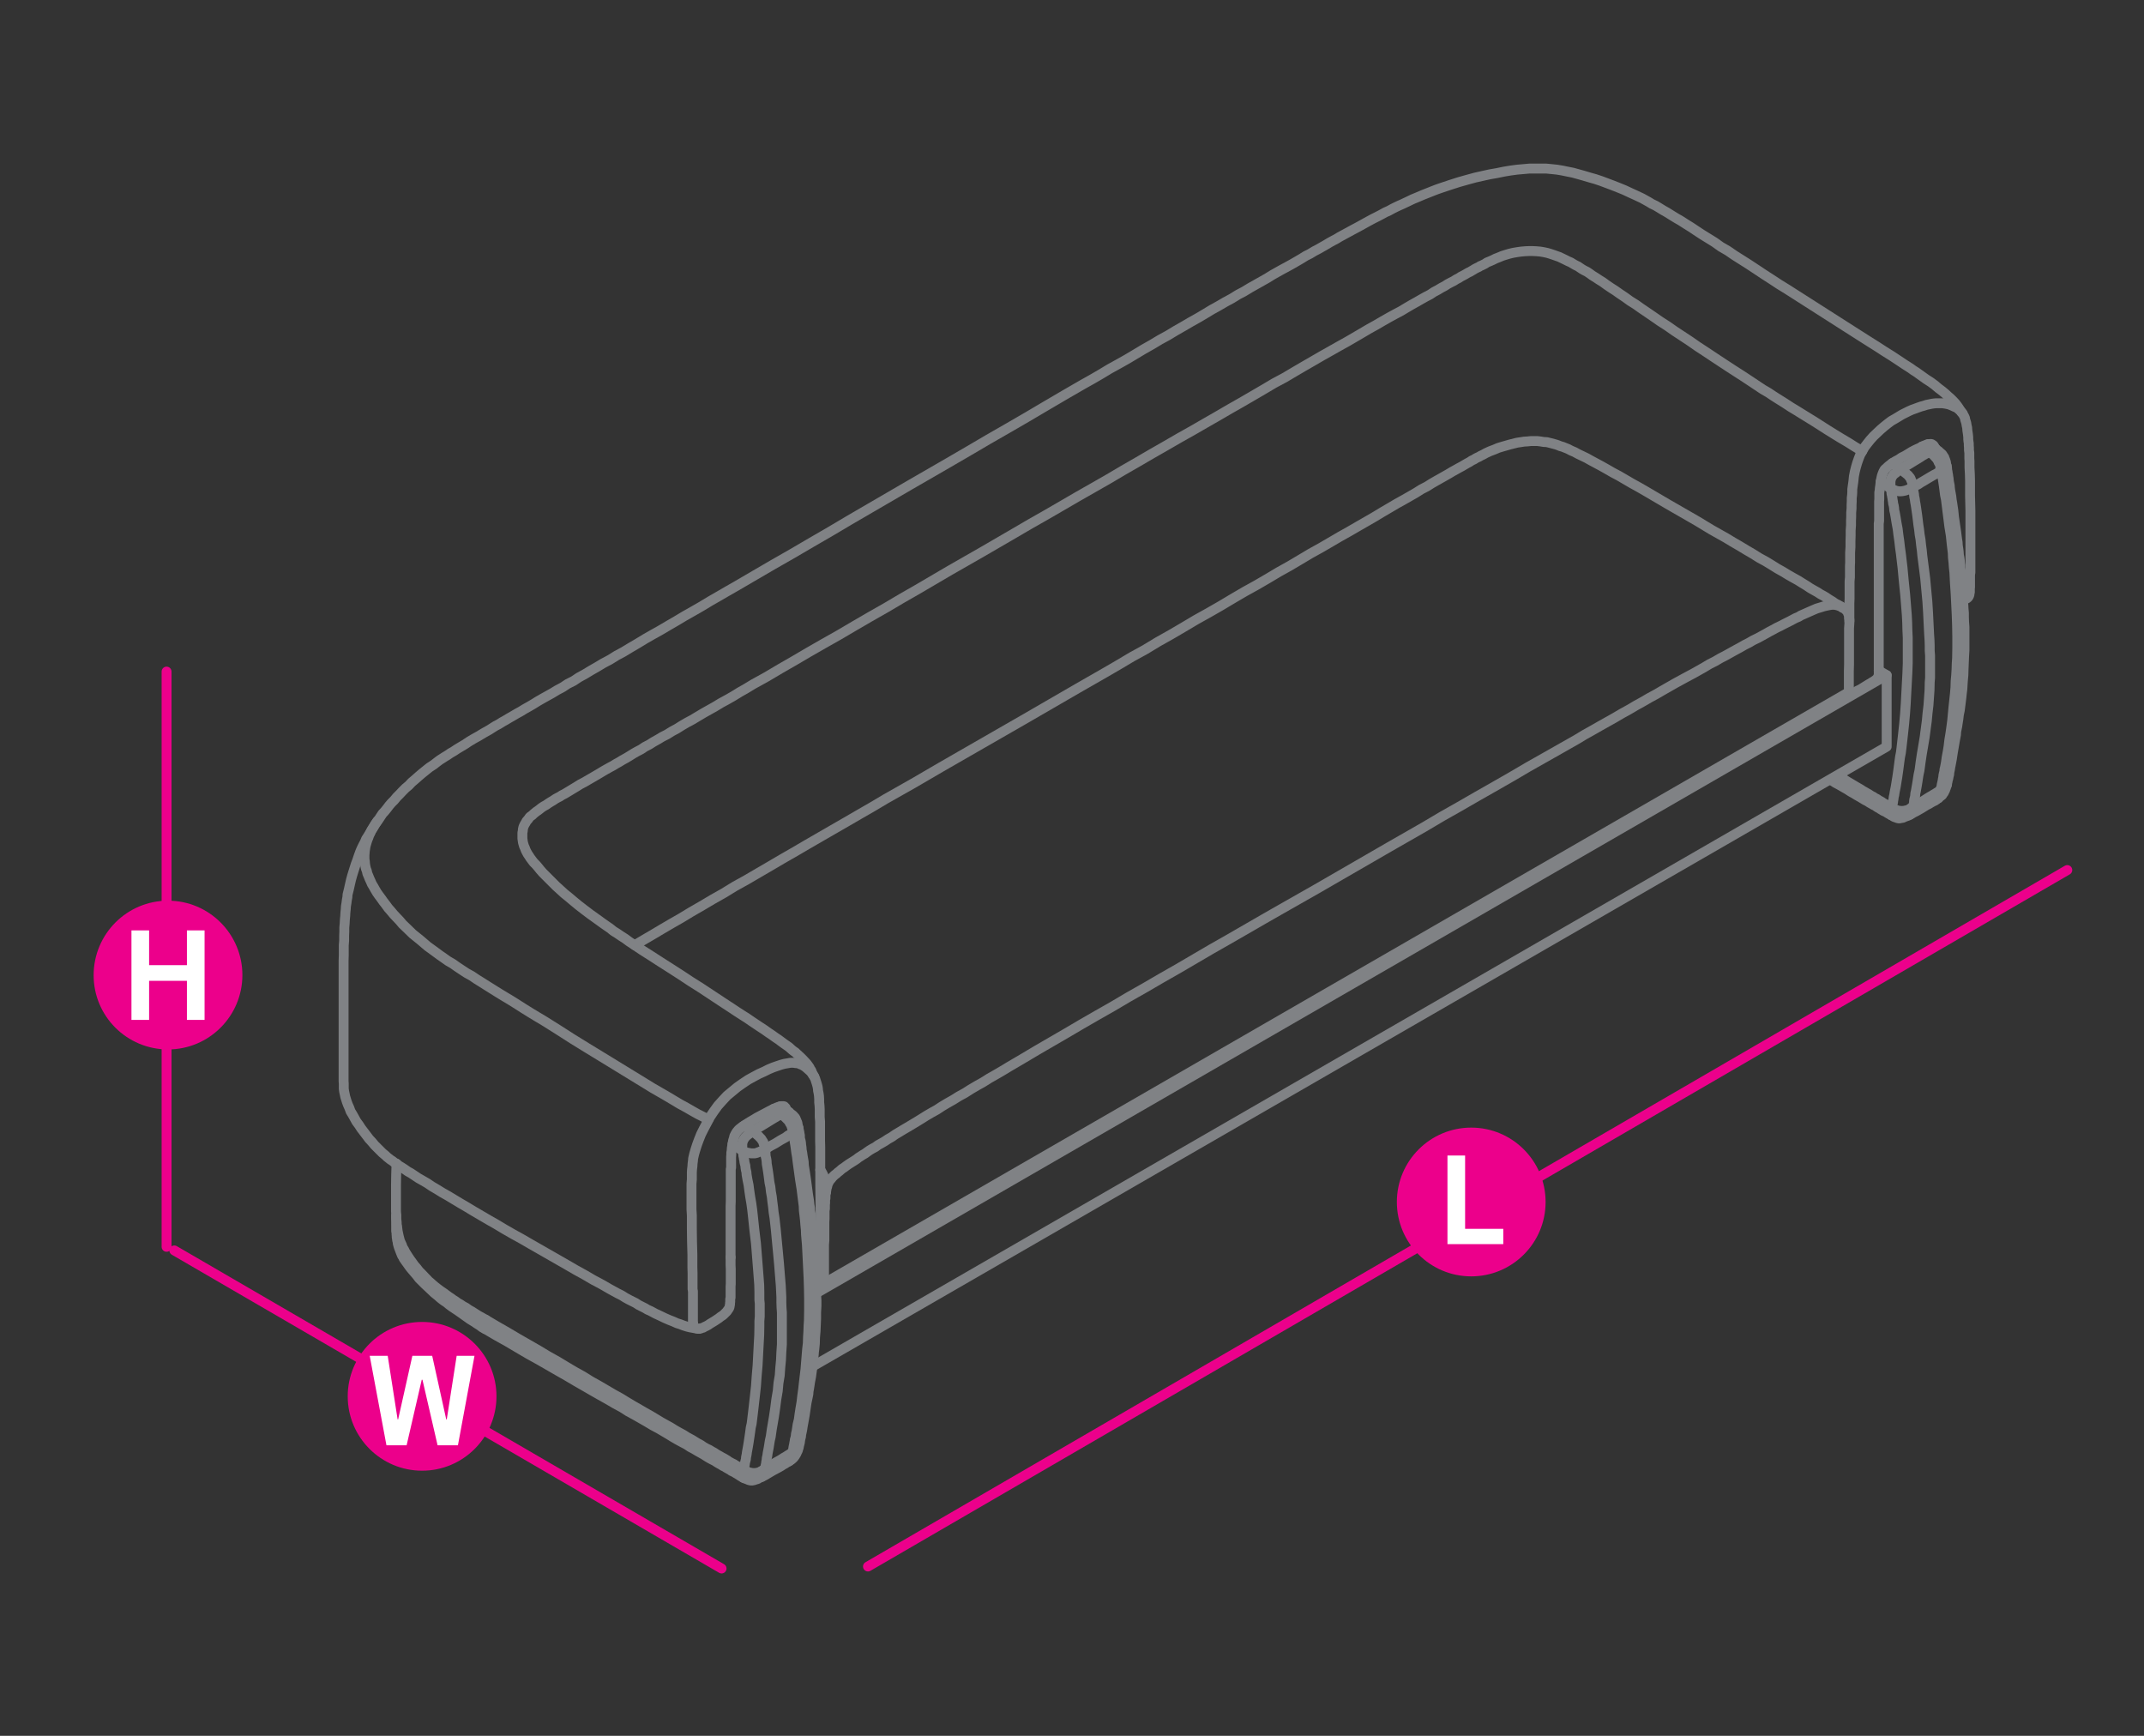 <?xml version="1.0" encoding="utf-8"?>
<!-- Generator: Adobe Illustrator 23.0.0, SVG Export Plug-In . SVG Version: 6.00 Build 0)  -->
<svg version="1.1" id="Layer_1" xmlns="http://www.w3.org/2000/svg" xmlns:xlink="http://www.w3.org/1999/xlink" x="0px" y="0px"
	 viewBox="0 14.2 1190.6 963.8" style="enable-background:new 0 14.2 1190.6 963.8;" xml:space="preserve">
<rect x="0" y="14.2" width="1190.6" height="963.8" fill="#333333" stroke="none"/>
<style type="text/css">
	.st0{fill:none;stroke:#EC008B;stroke-width:5.5;stroke-linecap:round;stroke-linejoin:round;stroke-miterlimit:10;}
	.st1{fill:#EC008B;}
	.st2{fill:#FFFFFF;}
	.st3{fill:none;stroke:#808285;stroke-width:5.5;stroke-linecap:round;stroke-linejoin:round;stroke-miterlimit:10;}
</style>
<line class="st0" x1="1148" y1="497.3" x2="482" y2="884"/>
<line class="st0" x1="96.8" y1="708.5" x2="400.7" y2="885.1"/>
<line class="st0" x1="92.5" y1="387.1" x2="92.5" y2="706.5"/>
<g>
	<g>
		<path class="st1" d="M858.3,681.6c0,22.8-18.5,41.3-41.3,41.3c-22.8,0-41.3-18.5-41.3-41.3c0-22.8,18.5-41.3,41.3-41.3
			C839.8,640.3,858.3,658.8,858.3,681.6z"/>
	</g>
	<g>
		<path class="st2" d="M803.8,705v-49.2h9.8v40.7h21.2v8.5H803.8z"/>
	</g>
</g>
<g>
	<g>
		<path class="st1" d="M93.3,514.3c22.8,0,41.3,18.5,41.3,41.3c0,22.8-18.5,41.3-41.3,41.3S52,578.5,52,555.7
			C52,532.8,70.5,514.3,93.3,514.3z"/>
	</g>
	<g>
		<path class="st2" d="M73,580.5v-49.7h9.8v19.3h21v-19.3h9.8v49.7h-9.8v-21.7h-21v21.7H73z"/>
	</g>
</g>
<g>
	<g>
		<path class="st1" d="M234.4,748.2c22.8,0,41.3,18.5,41.3,41.3c0,22.8-18.5,41.3-41.3,41.3c-22.8,0-41.3-18.5-41.3-41.3
			C193.1,766.7,211.6,748.2,234.4,748.2z"/>
	</g>
	<g>
		<path class="st2" d="M254.3,816.7H243l-8.4-36.4h-0.4l-8.4,36.4h-11.2l-9.3-49.7h10l5.5,35.3h0.3l7.9-35.3H240l7.8,35.3h0.3
			l5.5-35.3h9.9L254.3,816.7z"/>
	</g>
</g>
<g>
	<polyline class="st3" points="209.6,470.1 208,472.4 206.7,474.5 205.5,476.6 204.4,478.4 203.3,480.1 202.6,481.8 201.8,483.3 
		201.1,484.7 200.5,486 200,487.2 199.1,489.7 198.4,491.8 197.6,493.9 196.2,498.3 195.5,500.6 194.9,502.8 194.3,505.4 
		193.7,508.1 193,510.9 192.9,512.4 192.6,514 192.4,515.6 192.1,517.4 192,519 191.8,521 191.7,522.8 191.5,524.9 191.4,526.9 
		191.2,529.2 191.2,531.5 191.1,533.9 191.1,536.5 190.9,539 190.9,544.6 190.8,547.7 190.8,614.6 190.9,615.8 190.9,618.7 
		191.1,620.2 191.4,621.6 191.7,623.1 192.1,624.4 192.6,626 193.2,627.6 194,629.4 194.7,631.3 195.8,633.1 196.8,634.9 
		197.9,636.9 199.3,638.8 200.6,640.8 203.5,644.6 205,646.6 206.5,648.2 208,650 209.6,651.6 211.1,653.1 212.4,654.4 214.1,655.8 
		214.9,656.6 215.8,657.3 216.8,658.1 217.9,658.8 218.9,659.6 220.3,660.5 221.5,661.4 223,662.3 224.7,663.4 226.4,664.6 
		228.2,665.6 230.3,667 232.4,668.4 234.7,669.7 237.3,671.2 239.8,672.9 242.7,674.6 245.6,676.4 248.8,678.2 252.1,680.2 
		255.6,682.3 259.2,684.4 263,686.7 267.1,689.1 271.2,691.5 275.6,694 280.1,696.7 284.8,699.4 289.7,702.1 294.7,705 314.8,716.5 
		319.8,719.4 324.7,722.1 329.5,724.9 334.2,727.4 338.7,730 343.1,732.4 345.3,733.5 347.2,734.7 349.2,735.8 351.2,736.8 
		353,737.7 354.7,738.8 356.5,739.7 358.1,740.5 359.6,741.4 361.2,742.1 364,743.6 366.8,744.9 369.3,746.1 371.6,747.1 373.9,748 
		375.9,748.9 377.8,749.5 379.6,750.2 381.5,750.8 383.1,751.2 384.8,751.5 386.5,751.8 388.1,752 	"/>
	<polyline class="st3" points="458.7,676.2 458.7,675 458.5,673.8 458.5,672.6 458.4,671.7 458.2,670.6 458.1,669.7 457.9,669 
		457.6,668.1 457.5,667.5 457.2,666.7 456.6,665.5 456.1,664.6 455.5,663.8 	"/>
	<polyline class="st3" points="457.6,726.8 457.6,705.3 457.8,702.9 457.8,692.6 457.9,690.9 457.9,686.5 458.1,685.3 458.1,683.1 
		458.2,682.2 458.2,680.3 458.4,679.6 458.4,678.1 458.5,676.9 458.7,675.9 458.9,674.9 459,674.1 459.3,673.2 459.6,671.9 
		460.2,670.6 460.8,669.6 461.6,668.7 462.3,667.8 463.4,666.7 464.6,665.8 465.2,665.2 466,664.6 466.7,664 467.6,663.2 
		468.7,662.5 469.9,661.6 471.3,660.6 472.9,659.6 474.8,658.4 475.7,657.8 476.7,657 477.8,656.3 479,655.5 480.4,654.7 
		481.6,653.8 482.9,652.9 484.4,652 486.1,651.1 487.6,650 489.4,649 491.3,647.9 493.1,646.7 495.2,645.5 497.2,644.1 499.4,642.8 
		501.7,641.4 504.1,640 506.6,638.5 509.1,637 511.7,635.4 514.4,633.7 517.3,632 520.2,630.4 523.1,628.5 526.1,626.7 529.3,624.9 
		532.5,622.9 535.8,621.1 539.1,619 542.5,617 545.9,615.1 549.4,612.9 553.1,610.8 556.7,608.7 560.5,606.4 568,602 575.9,597.3 
		584,592.6 592.1,587.9 600.6,582.9 609.1,578 617.9,573 626.7,567.8 635.7,562.7 644.8,557.4 654.1,552.1 663.5,546.6 672.9,541.1 
		682.4,535.7 692.1,530.1 701.8,524.5 711.6,518.9 731.3,507.7 751.2,496.2 771.1,484.7 791,473.3 800.8,467.5 810.7,461.9 
		820.4,456.3 829.9,450.9 839.5,445.4 848.7,440 857.9,434.8 866.9,429.7 875.7,424.7 880,422.1 884.3,419.7 888.5,417.3 892.6,415 
		896.7,412.7 900.6,410.4 904.6,408.2 908.5,405.9 912.3,403.8 915.9,401.7 919.6,399.7 923.2,397.6 926.7,395.6 930.2,393.6 
		933.5,391.8 936.8,390 940.2,388.2 943.4,386.4 946.4,384.7 949.4,382.9 952.4,381.4 955.3,379.7 958.2,378.2 960.9,376.7 
		963.6,375.2 966.2,373.8 968.8,372.3 971.2,371.1 973.6,369.7 976.1,368.5 978.3,367.3 980.5,366.1 982.6,364.9 984.7,363.8 
		986.7,362.7 988.6,361.8 990.5,360.8 992.3,359.9 993.9,359.1 995.6,358.2 997.1,357.4 998.8,356.7 1000.1,355.9 1001.5,355.3 
		1004.2,354.1 1006.7,353 1008.8,352.1 1010.8,351.5 1012.7,350.9 1014.4,350.5 1015.9,350.2 1017.3,350 1018.6,350 1019.8,350.2 
		1020.9,350.5 1022,350.9 1023,351.5 	"/>
	<polyline class="st3" points="1027,359.1 1027,358.2 1026.8,357.4 1026.8,356.7 1026.7,355.9 1026.7,355.3 1026.3,354.9 1026,354 
		1025.3,353.2 1024.5,352.4 1023.5,351.8 1022.9,351.4 1022.3,350.9 1021.5,350.5 1020.7,350 1019.8,349.6 1018.8,349 1017.7,348.2 
		1016.7,347.6 1015.4,346.8 1014.1,345.9 1012.6,345 1010.9,344.1 1009.2,343 1007.4,342 1005.3,340.8 1003.2,339.4 1000.9,338 
		998.5,336.5 995.8,335 993,333.4 990.2,331.7 987,329.9 983.8,327.9 980.5,325.9 977,324 973.5,321.8 969.9,319.7 966.1,317.4 
		962.3,315.2 958.5,312.9 950.5,308.4 942.4,303.5 925.9,294 917.9,289.3 914,287 910,284.7 906.2,282.6 902.6,280.5 899,278.4 
		895.6,276.6 892.3,274.7 889.1,272.9 886.3,271.4 883.5,269.9 881,268.5 878.5,267.3 876.4,266.3 874.4,265.2 872.5,264.4 
		870.8,263.5 869.3,262.9 867.8,262.3 866.4,261.9 865.2,261.4 864,261 862.9,260.7 861,260.2 859,259.7 857.2,259.6 855.4,259.3 
		853.7,259.1 850.1,259.1 848.2,259.3 846.4,259.4 844.5,259.7 842.5,260 840.5,260.5 838.5,261 836.4,261.6 834.3,262.2 832,262.9 
		829.9,263.8 827.5,264.7 826.4,265.2 825.1,265.8 823.7,266.6 822.2,267.3 821.4,267.8 820.5,268.2 819.5,268.7 818.6,269.3 
		817.3,269.9 816.1,270.7 814.8,271.4 813.4,272.2 811.9,273.1 810.2,274 808.6,274.9 806.6,276 804.6,277.2 802.5,278.4 
		800.2,279.7 797.7,281.1 795.1,282.6 792.4,284.3 789.3,285.9 786.3,287.8 783,289.7 779.5,291.7 775.7,293.8 771.8,296.1 
		767.7,298.5 763.4,301.1 758.9,303.7 754.2,306.4 749.2,309.3 744.2,312.1 738.9,315.2 733.4,318.4 727.8,321.5 722.1,324.9 
		716.2,328.4 710.1,331.8 703.9,335.5 697.7,339.1 691.2,342.7 684.7,346.5 678,350.5 671.2,354.4 664.2,358.3 657.3,362.4 
		650.3,366.5 643,370.6 635.9,374.9 628.6,378.9 621.2,383.3 613.8,387.6 598.8,396.2 583.6,405 568.4,413.8 537.6,431.5 
		522.3,440.3 507.2,449.1 492,457.7 484.6,462.1 477.3,466.3 469.9,470.6 462.6,474.8 455.5,478.9 448.4,483 441.4,487.1 434.6,491 
		427.8,495 421.1,498.9 414.6,502.7 408.1,506.3 401.9,510.1 395.7,513.6 389.8,517.1 383.9,520.5 378.3,523.9 372.7,527.1 
		367.4,530.2 362.2,533.3 357.4,536.1 352.5,539 	"/>
	<polyline class="st3" points="269.4,752.1 267.7,751.2 266.4,750.2 264.8,749.2 263.5,748.3 260.9,746.7 258.5,745 256.4,743.5 
		254.4,742.1 252.6,740.9 250.8,739.7 249.2,738.5 247.9,737.4 246.5,736.5 245.3,735.6 244.2,734.7 243.2,733.8 241.1,732.1 
		239.2,730.3 237.4,728.6 235.8,727.1 234.2,725.5 232.7,724 231.5,722.4 230.2,720.9 229.1,719.6 228,718.3 227.1,717.1 
		226.4,716.1 225.6,715 224.9,714 224.2,713 223.8,712.1 223.3,711.4 222.6,709.7 222,708.1 221.4,706.5 220.9,704.7 220.8,703.7 
		220.5,702.6 220.5,702 220.3,701.2 220.3,700.5 220.2,699.6 220.2,698.7 220,697.8 220,689.1 	"/>
	<polyline class="st3" points="269.8,747 275.9,750.6 282,754.1 287.9,757.6 293.5,760.8 298.9,763.9 304.2,767.1 309.4,770 
		314.2,772.9 319.1,775.8 323.6,778.3 328.1,781.1 332.4,783.5 336.5,785.9 340.4,788.2 344.4,790.4 348,792.6 351.5,794.7 
		355,796.7 358.1,798.5 361.3,800.3 364.3,802.1 367.1,803.8 369.8,805.3 372.5,806.8 374.9,808.3 377.4,809.7 379.6,810.9 
		381.8,812.3 383.7,813.3 385.7,814.5 387.5,815.6 389.2,816.5 390.8,817.6 392.4,818.5 393.9,819.2 395.2,820 396.5,820.7 
		397.7,821.5 398.7,822.1 399.8,822.7 400.8,823.3 401.8,823.8 402.5,824.2 403.3,824.7 404,825.1 404.6,825.6 405.7,826.2 
		406.8,826.8 407.5,827.1 408.1,827.5 408.6,827.9 409,828 409.3,828.2 409.8,828.5 410.7,829.1 411.4,829.5 412.2,829.8 
		412.8,830.3 414.2,830.9 415.1,831.3 416,831.8 416.9,831.9 417.7,832.1 419.8,832.1 420.5,831.9 421.1,831.8 421.9,831.5 
		422.7,831 423.1,830.9 423.7,830.4 424.5,830 425.4,829.5 426.4,828.9 427.7,828.2 430.1,826.6 432.8,825.1 434,824.4 435.2,823.6 
		436.3,823 437.2,822.4 438,821.9 438.7,821.5 439.3,821 439.9,820.7 440.8,820 441.6,819.5 442.3,818.9 442.9,818.3 443.6,817.6 	
		"/>
	<polyline class="st3" points="269.4,752.1 275.7,755.8 281.8,759.2 287.7,762.7 293.5,766.1 299.1,769.2 304.5,772.3 309.7,775.3 
		314.8,778.2 319.7,781.1 324.4,783.8 328.9,786.4 333.1,788.8 337.4,791.2 341.5,793.6 345.4,795.7 349,798 352.7,800 356.2,802 
		359.5,803.9 362.5,805.7 365.7,807.4 368.6,809.1 371.3,810.7 373.9,812.3 376.5,813.8 378.9,815.1 381.2,816.3 383.3,817.7 
		385.4,818.8 387.4,820 389.2,821 390.8,821.9 392.5,823 394,823.9 395.5,824.7 396.9,825.4 398.1,826.2 399.3,826.9 400.4,827.5 
		401.5,828.2 402.4,828.6 403.3,829.2 404.2,829.7 404.9,830.1 405.5,830.4 406.1,830.9 407.4,831.5 408.1,831.9 408.9,832.4 
		409.5,832.7 409.9,833 410.2,833.2 410.5,833.3 410.8,833.6 412.2,834.4 413.3,835 414.3,835.4 415.1,835.7 415.8,836 416.6,836.2 
		417.4,836.3 418.1,836.2 419,836 419.6,835.7 420.2,835.6 421,835.3 421.7,834.8 422.7,834.4 423.9,833.8 425.1,833.2 426.4,832.4 
		429.3,830.7 432.3,829.1 433.7,828.3 434.9,827.5 436,826.9 436.9,826.3 437.6,825.9 438.4,825.4 438.9,825 439.5,824.7 
		440.2,824.1 440.8,823.5 441.4,822.7 441.9,821.9 442.3,821.2 442.5,820.6 442.8,820.1 443.1,819.4 443.3,818.5 443.4,817.9 
		443.6,817.2 443.7,816.6 444,815.9 444.2,815 444.3,814.1 444.5,813 444.8,811.9 444.9,810.7 445.2,809.4 445.5,807.9 445.7,806.5 
		446.3,803.2 446.9,799.8 447.9,793 448.6,789.7 448.9,788.2 449,786.7 449.3,785.1 449.5,783.8 449.9,781.2 450.4,778.6 
		450.7,776.4 451.4,771.5 451.6,768.9 451.9,766.2 452,764.8 452.2,763.3 452.5,760.2 452.6,756.8 452.9,753.3 453.2,746.4 
		453.2,742.9 453.4,739.4 453.4,736.2 453.2,733 453.2,730.2 453.1,727.3 453.1,724.7 452.9,722.1 452.8,720 452.6,717.9 
		452.6,716.1 452.5,714.4 452.3,712.9 452.3,711.4 452,708.5 452,707 451.9,705.3 451.7,703.5 451.6,701.5 451.3,699.4 451.1,697 
		451,695.6 450.8,694.3 450.7,692.9 450.5,691.4 450.4,689.9 450.2,688.4 449.9,686.7 449.8,684.9 449.5,683.1 449.3,681.1 
		448.7,677.3 447.6,669.1 447,665 446.4,661.3 446.3,659.3 446,657.6 445.7,655.8 445.5,654.3 445.2,652.8 445.1,651.3 444.9,650 
		444.8,648.7 444.6,647.6 444.3,646.6 444.2,645.5 444.2,644.6 444,643.8 443.9,642.9 443.6,641.6 443.4,640.4 443.1,639.3 
		442.9,638.4 442.8,637.6 442.5,637 442.3,636.4 442,635.8 441.9,635.4 441.4,634.6 440.8,634 440.4,633.5 439.6,632.9 439,632.5 
		438.3,631.7 437.6,631.4 437,631 436.4,630.5 435.5,629.9 434.5,629.3 433.3,628.5 	"/>
	<polyline class="st3" points="452.2,612 451.6,611 451.1,610.1 450.8,609.3 450.4,608.4 449.9,607.8 449.6,607 448.9,606 
		448.1,604.9 447.3,604 445.7,602.3 444.8,601.4 443.7,600.4 443.1,599.8 442.5,599.3 441.7,598.5 440.8,597.9 439.9,597.2 
		439,596.4 438,595.5 436.7,594.6 435.4,593.7 433.9,592.6 432.3,591.4 430.5,590.2 428.7,588.9 426.6,587.5 424.5,586 422.2,584.5 
		419.8,582.9 417.4,581.3 414.8,579.5 412.1,577.8 409.3,576 406.6,574.2 400.8,570.4 389.3,562.8 383.6,559.2 378,555.5 
		372.4,551.9 366.9,548.4 361.8,545.1 356.6,541.8 351.8,538.6 349.5,537.1 347.2,535.4 345,534 342.8,532.5 340.7,531.2 
		338.7,529.6 336.8,528.3 334.8,526.9 331.2,524.3 327.7,521.8 324.4,519.3 321.3,516.9 318.5,514.6 315.9,512.4 313.3,510.3 
		310.9,508.1 308.8,506.2 306.8,504.2 304.8,502.2 303.2,500.6 301.5,498.9 300,497.2 298.8,495.7 297.6,494.3 296.3,493 
		295.4,491.8 294.5,490.6 293.8,489.5 293,488.3 292.4,487.2 291.9,486.2 291.5,485.1 291,484 290.7,483 290.4,481.9 290.1,479.8 
		290.1,476.6 290.3,475.6 290.4,474.5 290.7,473.3 291.2,472.2 291.8,471.2 292.4,470.1 293.3,469.1 294.2,467.8 295.6,466.8 
		296.2,466.2 296.9,465.6 297.9,464.8 298.8,464.2 299.7,463.5 300.7,462.7 301.9,461.9 303.2,461.2 304.5,460.3 305.9,459.4 
		306.8,458.9 307.7,458.3 308.6,457.7 309.7,457.1 310.9,456.5 312.1,455.7 313.5,455 315,454.1 316.5,453.2 318.3,452.1 
		320.3,450.9 322.2,449.7 324.5,448.5 326.9,447.1 329.5,445.6 332.4,443.9 335.4,442.1 338.6,440.3 340.3,439.4 342.1,438.3 
		343.9,437.3 345.7,436.2 347.7,435.1 349.7,433.9 351.6,432.7 353.7,431.5 356,430.3 358.1,428.9 360.6,427.6 362.8,426.2 
		365.3,424.8 367.8,423.3 370.4,422 373.1,420.3 375.9,418.8 378.6,417.1 381.5,415.4 384.5,413.8 387.5,412 390.7,410.1 
		393.9,408.3 397.1,406.5 400.4,404.5 403.9,402.6 407.4,400.6 410.8,398.5 414.5,396.4 418.1,394.2 425.7,390 433.3,385.5 
		441.3,380.9 449.3,376.2 457.5,371.5 466,366.7 474.5,361.7 483.1,356.7 491.9,351.7 500.7,346.5 509.6,341.4 527.5,330.9 
		545.5,320.6 563.4,310.2 572.3,305 581.1,300 589.9,294.9 598.5,289.9 607.1,285 615.5,280.2 623.8,275.3 631.8,270.7 639.7,266.1 
		647.4,261.7 655,257.3 662.3,253.2 669.4,249.1 676.2,245.2 682.9,241.3 689.4,237.6 695.6,234 701.6,230.5 707.5,227 713.3,223.9 
		718.7,220.7 724,217.6 729.2,214.6 734.2,211.7 739,209 743.6,206.4 748.1,203.9 752.4,201.4 756.5,199 760.4,196.7 764.2,194.6 
		767.8,192.5 771.3,190.5 774.6,188.7 778,186.9 781,185.1 783.9,183.4 786.6,181.9 789.2,180.4 791.7,179 794.2,177.7 796.3,176.3 
		798.4,175.2 800.4,174 802.3,173 804,171.9 805.7,171 807.3,170.2 808.7,169.3 810.1,168.6 811.3,167.8 812.5,167.2 813.6,166.6 
		814.6,166 815.5,165.5 816.4,165.1 817.2,164.6 817.9,164.2 819.2,163.4 820.4,162.8 821.3,162.4 822,161.9 822.8,161.6 
		823.4,161.3 824.6,160.7 825.8,159.9 827.3,159.3 828.9,158.6 830.5,157.8 832.3,157.1 834.2,156.3 836.1,155.7 838.1,155.1 
		840.2,154.6 842.5,154.2 844.6,153.9 846.9,153.7 849,153.6 851.1,153.6 853.2,153.7 855.4,153.9 857.2,154.2 859.1,154.6 
		860.8,155.1 862.6,155.7 866,156.9 869.1,158.4 870.7,159.2 872.3,159.9 874.1,161 875.2,161.6 876.3,162.1 877.3,162.8 
		878.5,163.6 879.7,164.3 881.3,165.1 882.8,166.1 884.3,167.2 886.1,168.3 887.9,169.5 890,170.8 892.2,172.4 894.4,173.9 
		896.9,175.5 899.6,177.4 902.3,179.2 905.2,181.3 908.4,183.3 911.5,185.5 914.9,187.8 918.4,190.2 922,192.7 925.9,195.2 
		929.9,198 934,200.7 938.4,203.6 942.7,206.6 947.3,209.6 952.1,212.8 957.1,216.1 962.3,219.5 967.6,222.9 973.2,226.6 
		978.9,230.4 982,232.2 985,234.2 988,236.1 991.2,238.1 994.4,240.2 997.7,242.2 1001.1,244.3 1004.5,246.4 1007.9,248.5 
		1011.5,250.8 1015.1,253.1 1018.8,255.4 1022.4,257.6 1026.3,259.9 1030.1,262.3 1034.1,264.7 	"/>
	<polyline class="st3" points="1089.7,243.5 1088.7,242.2 1087.8,240.8 1086.9,239.5 1085.9,238.2 1084.7,236.9 1083.3,235.5 
		1081.8,234.2 1080.3,232.8 1078.5,231.3 1076.5,229.8 1074.5,228.1 1072.2,226.4 1069.7,224.8 1066.9,222.8 1064.1,220.8 
		1062.5,219.8 1061,218.7 1057.7,216.6 1054.1,214.2 1050.3,211.7 1046.3,209.2 1042.3,206.6 1038,203.9 1033.6,201.1 1029.2,198.3 
		992.4,174.8 988,172.1 983.6,169.2 979.4,166.5 975.2,163.7 971.1,161 967,158.4 963.2,156 959.4,153.4 955.6,151.2 952.1,148.7 
		948.7,146.6 945.3,144.5 942.1,142.4 939.1,140.4 936.2,138.6 933.4,136.8 930.8,135.3 928.2,133.7 925.8,132.2 923.5,130.9 
		921.4,129.6 919.4,128.4 917.3,127.4 915.5,126.3 913.7,125.3 911.9,124.3 908.5,122.7 905.2,121.2 902,119.7 898.8,118.4 
		895.5,117.1 892.3,115.9 889.1,114.7 885.8,113.6 882.6,112.7 879.6,111.8 876.4,110.9 873.5,110.1 870.5,109.5 867.6,108.9 
		864.6,108.4 861.7,108.1 858.7,107.8 849.3,107.8 846,108.1 842.5,108.4 838.8,108.9 835.2,109.5 831.3,110.3 827.3,111 
		823.2,111.9 819.2,112.8 814.8,114 810.2,115.3 805.5,116.8 800.7,118.4 798.1,119.3 795.5,120.3 793,121.3 790.2,122.4 
		787.4,123.6 784.5,124.8 781.6,126.2 778.4,127.7 776.8,128.4 775.1,129.2 773.3,130.1 771.3,131.2 769.3,132.1 767.1,133.3 
		764.8,134.5 762.4,135.7 759.8,137.1 757.1,138.6 754.2,140.2 751,141.9 747.7,143.7 744,145.7 742.2,146.8 740.3,147.8 
		738.3,148.9 736.3,150.1 734.2,151.3 732.1,152.5 729.8,153.7 727.5,155.1 725.1,156.3 722.7,157.8 720.3,159.2 717.7,160.7 
		715,162.2 712.2,163.7 709.5,165.2 706.5,166.9 703.6,168.7 700.6,170.4 697.4,172.2 694.2,174 690.9,176 687.5,177.8 684.1,179.9 
		680.4,181.9 676.8,184 673,186.1 669.2,188.4 665.3,190.7 661.2,193 657.1,195.4 652.9,197.8 648.6,200.4 644.2,202.8 639.7,205.5 
		635.1,208.1 630.6,210.8 625.9,213.6 621.1,216.3 616.2,219 611.4,221.9 606.4,224.8 601.4,227.6 591.2,233.5 580.8,239.6 
		570.3,245.8 559.6,252 548.8,258.2 537.9,264.6 526.9,271 504.9,283.7 482.9,296.5 471.9,302.9 461.1,309.3 450.4,315.5 
		439.8,321.7 429.3,327.7 419,333.7 408.9,339.6 404,342.4 399,345.3 394.3,348 389.5,350.9 384.8,353.6 380.2,356.2 375.7,358.9 
		371.2,361.5 366.8,364.1 362.5,366.5 358.3,368.9 354.2,371.4 350.1,373.8 346.3,376.1 342.4,378.2 338.7,380.5 335.1,382.4 
		331.6,384.5 328.1,386.5 324.8,388.5 321.5,390.3 318.5,392.3 315.3,393.9 312.4,395.8 309.4,397.4 306.6,399.1 303.9,400.6 
		301.2,402.1 298.6,403.6 296.2,405.1 293.8,406.5 291.3,407.9 289.2,409.2 287,410.4 284.8,411.7 282.7,412.9 280.7,414.1 
		278.9,415.1 277,416.3 275.1,417.3 273.5,418.3 271.8,419.4 268.6,421.2 265.6,423 262.9,424.5 260.4,426 258,427.6 255.8,428.9 
		253.8,430.1 252,431.3 250.1,432.4 248.5,433.5 247,434.4 245.6,435.3 244.2,436.2 243,437.1 240.8,438.8 238.5,440.3 236.5,441.9 
		234.4,443.6 232.4,445.3 230.6,446.9 228.6,448.6 227,450.3 225.2,451.8 223.5,453.5 222,455.1 220.3,456.8 218.9,458.5 217.4,460 
		216.1,461.5 214.9,463.1 213.6,464.7 212.4,466 211.4,467.5 210.5,468.9 209.4,470.3 208.5,471.6 207.7,473 207,474.2 206.2,475.4 
		205.6,476.8 205,478 204.6,479.2 204.1,480.4 203.7,481.6 203,484 202.6,486.5 202.4,488.9 202.4,491.3 202.6,492.5 202.7,493.9 
		202.9,495.1 203.2,496.5 203.7,497.8 204,499.2 204.6,500.6 205.2,502.1 205.8,503.4 206.5,505 207.4,506.5 208.3,508.1 
		209.3,509.8 210.5,511.5 211.7,513.1 212.9,514.8 214.3,516.6 215.6,518.4 217.1,520.1 218.6,521.9 220.3,523.7 222,525.5 
		223.6,527.4 225.5,529.2 229.2,532.8 233.3,536.1 237.4,539.6 241.8,542.8 244.1,544.5 246.4,546.1 248.8,547.8 251.4,549.3 
		253.8,551 256.5,552.8 259.1,554.5 262,556.1 264.8,558 267.7,559.8 270.7,561.7 273.9,563.7 277.1,565.7 280.4,567.7 283.9,569.8 
		287.4,572 291,574.3 294.7,576.6 298.5,578.9 302.2,581.1 310,586 317.8,591 325.9,596 334.1,601 350.6,611.1 358.6,616 
		362.5,618.4 366.5,620.7 370.3,622.9 374,625.1 377.5,627.2 381,629.1 384.3,631 387.5,632.8 390.7,634.4 393.4,635.8 	"/>
	<polyline class="st3" points="453.2,730.8 454,730.2 454.6,729.4 454.8,729 455.1,728.3 455.2,727.7 455.4,727 455.4,726.1 
		455.5,725.2 455.5,724 455.7,722.4 455.7,688.1 455.5,672.5 455.5,651 455.4,647.8 455.4,636.9 455.2,634.4 455.2,630.1 
		455.1,628.1 454.9,626.3 454.9,624.4 454.8,622.8 454.6,621.3 454.3,619.9 454.2,618.7 454,617.5 453.7,616.4 453.4,615.4 
		453.1,614.5 452.8,613.5 452.5,612.8 452.2,612.2 451.4,611 450.7,609.9 449.9,609 449,608.2 447.3,606.7 446.4,606.1 445.4,605.5 
		444.3,605.1 443.3,604.6 441.9,604.5 440.5,604.3 439,604.3 437.3,604.6 435.5,604.9 433.7,605.4 431.6,606.1 429.3,606.9 
		426.9,607.9 424.3,609.2 421.4,610.5 418.6,612 415.5,613.7 412.5,615.7 409.5,617.8 406.6,620.2 403.7,622.6 401.1,625.4 
		398.6,628.2 396.3,631.4 394.3,634.4 392.5,637.8 390.8,641 389.3,644 388.1,647 387.1,649.7 386.2,652.5 385.5,654.9 384.9,657.5 
		384.8,658.8 384.6,660.3 384.5,661.9 384.3,663.5 384.2,665.2 384.2,669.1 384,671.4 384,685.8 384.2,689.1 384.2,696.2 
		384.3,703.7 384.5,710.9 384.5,717.9 384.6,721.2 384.6,730 384.8,731.2 384.8,747.9 384.9,748.6 384.9,750.2 385.1,750.5 
		385.2,750.9 385.5,751.2 386,751.5 386.5,751.7 387.1,751.8 387.7,752 388.4,752 388.9,751.8 389.3,751.8 389.9,751.5 390.5,751.4 
		391.3,750.9 392.2,750.5 393.3,749.9 394.3,749.2 396.8,747.7 399.2,746.1 400.2,745.3 401.3,744.6 402.1,743.9 402.7,743.3 
		403.3,742.7 403.7,742.3 404,741.8 404.3,741.4 404.9,740.5 405.1,739.9 405.2,739.6 405.2,739.1 405.4,738.5 405.4,737.6 
		405.5,737.1 405.5,735.5 405.7,734.7 405.7,728.5 405.8,727.1 405.8,718.8 405.7,716.7 405.7,712.3 	"/>
	<polyline class="st3" points="1090.1,347.6 1091,347.1 1091.6,346.8 1092.2,346.5 1092.7,346.1 1093,345.8 1093.3,345.3 
		1093.6,344.6 1093.7,344.1 1093.7,343.5 1093.9,343 1093.9,341.1 1094,340 1094,333.2 1094.2,332.1 1094.2,297.8 1094,289.4 
		1094,281.4 1093.9,277.5 1093.7,273.8 1093.7,270.3 1093.6,268.7 1093.6,265.7 1093.4,264.1 1093.4,262.8 1093.3,261.6 
		1093.3,260.4 1093.1,259.1 1093,258.1 1093,257 1092.8,255.1 1092.5,253.2 1092.4,251.7 1092.1,250.4 1091.9,249.1 1091.6,248.1 
		1091.3,247.2 1091.2,246.4 1090.9,245.7 1090.6,245.1 1090,244 1089.2,243.1 1088.6,242.3 1087.8,241.6 1087.2,241.1 1086.5,240.5 
		1085.6,240.2 1084.1,239.5 1082.4,238.8 1080.6,238.4 1078.6,238.1 1075.3,238.1 1074.1,238.2 1072.7,238.4 1071.3,238.7 
		1069.8,239 1068.3,239.5 1066.8,239.9 1065.1,240.5 1063.5,241.1 1061.8,241.7 1060,242.5 1058.2,243.4 1056.2,244.4 1054.4,245.5 
		1052.4,246.7 1050.3,247.9 1048.3,249.4 1046.3,251 1044.2,252.8 1042.3,254.6 1040.4,256.4 1038.6,258.4 1037,260.4 1035.4,262.5 
		1034.2,264.6 1033,266.7 1032.1,269 1031.3,271.3 1030.6,273.7 1030,276.1 1029.5,278.7 1029.2,281.6 1028.8,284.4 1028.6,285.9 
		1028.6,287.5 1028.5,289.1 1028.3,290.8 1028.3,292.6 1028.2,294.6 1028.2,296.5 1028,298.8 1028,301.1 1027.9,303.4 1027.9,305.9 
		1027.7,308.7 1027.7,311.5 1027.6,314.6 1027.6,317.8 1027.4,321.1 1027.4,326.5 1027.3,328.5 1027.3,334.7 1027.1,337 
		1027.1,346.5 1027,349.1 1027,360.2 1026.8,363.2 1026.8,383.2 1026.7,386.8 1026.7,398.5 457.6,726.8 	"/>
	<line class="st3" x1="1047.7" y1="389.1" x2="453.2" y2="732.3"/>
	<polyline class="st3" points="1043.3,386.5 1047.7,389.1 1047.7,428.8 451.1,773 	"/>
	<polyline class="st3" points="405.7,712.3 405.7,683.8 405.8,681.2 405.8,663.4 406,662.5 406,656.6 406.1,655.3 406.1,654.3 
		406.3,653.1 406.4,651.7 406.9,648.8 407.1,647.5 407.5,646.3 407.8,645 408.4,643.8 409,642.8 409.5,642.2 409.9,641.7 
		410.5,641.1 411.4,640.4 412.4,639.6 413,639.3 413.7,638.8 415.1,637.9 416.7,636.9 418.6,635.8 420.4,634.7 424,632.8 
		425.7,631.9 427.2,631.1 428.6,630.4 429.6,629.9 430.7,629.4 431.4,629.1 432.2,628.8 432.6,628.7 433.7,628.4 435.1,628.4 
		435.5,628.5 435.8,628.8 436.3,629.3 436.6,630.1 437,630.8 	"/>
	<polyline class="st3" points="437.5,631.3 436.6,631.3 436.1,631.6 435.5,631.9 434.8,632.2 433.9,632.8 432.8,633.4 431.6,634 
		430.1,634.9 428.6,635.8 425.2,637.9 421.9,639.9 420.4,640.8 419,641.7 417.8,642.5 416.7,643.2 416,643.8 415.2,644.4 
		414.6,644.9 414.2,645.3 413.7,645.8 413.4,646.3 412.8,647.2 412.5,648.1 412.2,649.1 412.2,651.7 412.4,652.6 412.5,653.5 
		412.7,654.7 412.8,655.9 413,656.7 413.1,657.6 413.3,658.4 413.4,659.4 413.6,660.3 413.9,661.4 414,662.6 414.2,663.8 414.5,665 
		414.6,666.4 415.1,669.3 415.7,672.2 416.1,675.3 416.6,678.7 417.2,682.2 417.7,685.8 418.1,689.4 418.9,697 419.8,704.6 
		420.4,712.1 421,719.7 421.3,723.6 421.6,727.6 421.7,731.7 421.7,735.9 421.9,738 421.9,745.2 421.7,747.7 421.7,750.3 
		421.6,755.6 421.3,761.1 421,766.8 420.7,772.4 420.2,778.2 419.8,783.9 419.2,789.4 418.6,794.7 418.3,797.3 418,799.8 
		417.7,802.3 417.4,804.7 416.9,806.9 416.6,809.2 416.3,811.3 416,813.3 415.7,815.3 415.4,817.1 415.1,818.8 414.8,820.4 
		414.6,821.9 414.3,823.3 414.2,824.5 413.9,825.6 413.7,826.5 413.6,827.4 413.4,828.2 413.3,828.9 413.3,829.5 413.1,830.1 
		413.1,830.6 413,830.9 412.8,831.6 412.8,832.1 412.7,832.5 412.5,833.3 412.5,834.4 412.7,834.7 	"/>
	<polyline class="st3" points="443.4,640.5 443.4,640.8 443.3,641.1 442.8,641.4 442.3,641.9 441.7,642.3 441,642.8 440.1,643.4 
		438.9,644 437.6,644.7 436.3,645.7 433.4,647.3 430.5,649.1 429,649.9 427.7,650.6 426.4,651.4 425.4,652 424.3,652.6 423.4,653.1 
		422.5,653.4 421.7,653.8 421,654 420.4,654.3 419.2,654.6 417,654.6 416.1,654.4 415.4,654.3 414.6,654.1 413.3,653.7 412.7,653.2 
		412.1,652.9 411.4,652.6 410.7,652 410.2,651.7 409.8,651.4 409,651 408.4,650.3 407.7,649.9 406.8,649.3 	"/>
	<polyline class="st3" points="413.3,639.1 414.8,640.2 416.1,641.1 417.4,642 418.4,642.8 419.3,643.4 420.1,644 420.7,644.6 
		421.3,645 421.7,645.5 422.2,646 422.5,646.3 422.8,646.6 423.1,647.2 423.4,647.6 423.9,648.4 424,649.1 424.3,649.7 424.5,650.3 
		424.5,651 424.6,651.3 424.6,651.9 424.8,652.3 424.8,652.9 424.9,653.5 425.1,654.3 425.1,655.2 425.2,656.3 425.5,657.5 
		425.7,658.8 425.8,660.5 426.1,662.2 426.4,664.1 426.7,666.1 427,668.4 427.3,670.8 427.8,673.2 428.1,675.9 428.6,678.7 
		428.9,681.4 429.3,684.4 429.6,687.3 430.1,690.5 430.8,696.7 431.4,703.1 432,709.4 432.6,715.9 433.1,722.1 433.6,728.3 
		433.9,734.4 433.9,737.3 434,740.3 434.2,743 434.2,760.6 433.9,765 433.7,769.4 433.3,773.6 433,777.9 432.3,782.1 431.9,786.5 
		431.1,791.2 430.5,795.9 429.8,800.7 429,805.4 428.6,807.7 428.3,809.8 428,811.9 427.5,814.1 427.2,816 426.9,817.9 426.6,819.5 
		426.3,821 426.1,822.5 425.8,823.8 425.7,825 425.5,825.9 425.4,826.9 425.2,827.7 425.1,828.3 424.9,829.1 424.9,829.5 424.8,830 
		424.6,830.7 424.5,831.3 424.5,831.8 424.2,832.5 424,833.3 423.6,833.8 423.1,834.2 	"/>
	<polyline class="st3" points="438.1,825.6 438.6,825.3 439,824.8 439.2,824.5 439.5,824.1 439.8,823.2 439.8,822.5 439.9,821.9 
		440.1,821.3 440.2,820.6 440.4,819.7 440.5,818.6 440.7,817.4 441,816 441.1,815.3 441.3,814.4 441.4,813.5 441.7,812.6 
		441.9,811.5 442,810.4 442.3,809.2 442.5,808 442.9,805.3 443.6,802.4 444,799.4 444.5,796.2 445.1,792.7 445.5,789.2 446,785.6 
		446.4,782 447.3,774.5 447.9,767.1 448.2,763.5 448.6,760 448.7,756.7 448.9,753.5 449,750.5 449.2,747.3 449.3,741.4 449.3,735.6 
		449.2,729.6 449,723.5 448.4,711.4 448.1,705.5 447.6,699.7 447.5,697 447.2,694.1 447,691.5 446.7,688.8 446.4,686.4 446.3,683.8 
		445.7,679.1 445.1,674.3 444.3,669.3 442.9,659.1 442.6,656.6 442.2,654.3 441.9,652 441.6,649.9 441.3,648.1 441,646.4 
		440.8,644.9 440.5,643.5 440.2,642.3 440.1,641.3 439.8,640.4 439.5,639.4 439.2,638.7 438.7,637.9 438,636.6 436.9,635.5 
		435.8,634.4 434.5,633.4 433.1,632.3 431.4,631.1 429.6,629.9 	"/>
	<polyline class="st3" points="1075.7,457.8 1076.2,457.5 1076.5,457.2 1076.8,456.8 1076.9,456.3 1077.2,455.4 1077.4,455 
		1077.5,454.4 1077.5,453.8 1077.7,452.8 1077.8,452.1 1078.1,451 1078.3,449.8 1078.6,448.5 1078.8,447.5 1078.9,446.8 
		1079.1,445.9 1079.2,444.8 1079.4,443.8 1079.7,442.7 1079.8,441.5 1080.1,440.3 1080.6,437.7 1081,434.8 1081.6,431.6 
		1082.1,428.5 1082.5,425.1 1083.1,421.5 1083.6,418 1084.1,414.2 1084.8,406.8 1085.6,399.4 1085.9,395.9 1086,392.4 1086.3,389.1 
		1086.5,385.8 1086.6,382.7 1086.8,379.7 1086.9,373.8 1086.9,367.9 1086.8,362 1086.6,355.9 1086,343.8 1085.6,337.9 1085.3,332 
		1085,329.3 1084.8,326.5 1084.5,323.8 1084.4,321.2 1084.1,318.7 1083.8,316.2 1083.3,311.4 1082.5,306.5 1081.9,301.7 
		1080.6,291.4 1080.1,289 1079.8,286.6 1079.5,284.3 1079.2,282.3 1078.9,280.3 1078.6,278.7 1078.3,277.2 1078.1,276 1077.8,274.7 
		1077.5,273.7 1077.4,272.6 1077.1,271.7 1076.6,271 1076.3,270.2 1075.6,269 1074.5,267.8 1073.5,266.7 1072.1,265.7 1070.6,264.6 
		1068.9,263.5 1067.2,262.2 	"/>
	<polyline class="st3" points="1020.6,445 1022.6,446 1024.4,447.2 1026,448.2 1027.7,449.2 1029.2,450.1 1030.7,451 1032.1,451.8 
		1033.3,452.5 1034.5,453.3 1035.6,453.9 1036.6,454.5 1037.7,455.1 1038.6,455.7 1039.4,456.2 1040.3,456.6 1040.9,457.1 
		1042.3,457.8 1043.3,458.5 1044.4,459.1 1045.1,459.5 1045.7,460 1046.3,460.3 1047.4,460.9 1048.2,461.3 1049.1,461.8 
		1049.8,462.2 1050.4,462.5 1051.6,463.3 1052.7,463.8 1053.6,464.1 1054.4,464.4 1055.1,464.4 1055.9,464.5 1057.4,464.4 
		1058.2,464.2 1058.8,464.1 1059.4,463.9 1060.3,463.5 1060.7,463.1 1061.3,462.8 1062.1,462.4 1063,461.8 1063.9,461.2 
		1065.1,460.6 1067.7,459.1 1070.3,457.4 1071.6,456.6 1072.7,456 1073.8,455.3 1074.7,454.8 1075.6,454.2 1076.3,453.8 
		1076.9,453.3 1077.5,453 1078.5,452.4 1079.2,451.8 1079.8,451.2 1080.4,450.6 1081.2,449.8 	"/>
	<polyline class="st3" points="1050.7,271.4 1052.2,272.5 1053.6,273.4 1054.8,274.3 1055.9,275 1056.8,275.8 1057.5,276.4 
		1058.3,277 1058.9,277.5 1059.4,277.9 1059.7,278.2 1060.1,278.7 1060.3,279 1060.7,279.4 1061,280 1061.3,280.8 1061.6,281.4 
		1061.8,282 1061.9,282.6 1062.1,282.9 1062.1,283.5 1062.2,283.8 1062.2,284.7 1062.4,285.2 1062.5,285.9 1062.5,286.7 
		1062.7,287.6 1062.9,288.7 1063,289.9 1063.3,291.2 1063.5,292.8 1063.8,294.4 1064.1,296.4 1064.4,298.5 1064.7,300.6 1065,303.1 
		1065.3,305.6 1065.7,308.2 1066,310.9 1066.5,313.8 1066.8,316.7 1067.2,319.7 1067.5,322.8 1068.3,329 1069.1,335.3 1069.7,341.8 
		1070.3,348.2 1070.7,354.6 1071,360.8 1071.3,366.7 1071.5,369.7 1071.6,372.6 1071.6,375.5 1071.8,378.2 1071.8,390.6 1071.6,393 
		1071.5,397.4 1071.2,401.7 1070.9,405.9 1070.4,410.1 1070,414.4 1069.4,418.9 1068.8,423.5 1068,428.3 1067.2,433 1066.5,437.7 
		1066.2,440 1065.9,442.1 1065.4,444.4 1065.1,446.3 1064.8,448.3 1064.5,450.1 1064.2,451.8 1063.9,453.5 1063.6,454.8 
		1063.5,456.2 1063.3,457.2 1063,458.3 1062.9,459.2 1062.9,460 1062.7,460.7 1062.5,461.3 1062.4,461.8 1062.4,462.4 1062.2,463.1 
		1062.1,463.6 1061.9,464.2 1061.8,465 1061.5,465.6 1061.2,466.2 1060.7,466.5 	"/>
	<polyline class="st3" points="1081,272.9 1080.9,273.1 1080.7,273.4 1080.4,273.8 1080,274.1 1079.4,274.6 1078.5,275 
		1077.5,275.6 1076.5,276.4 1075.3,277.2 1073.9,277.9 1071,279.6 1068,281.4 1066.6,282.2 1065.3,283.1 1064.1,283.7 1063,284.3 
		1061.9,284.9 1061,285.3 1060.1,285.8 1059.4,286.1 1058.6,286.4 1058,286.6 1056.6,286.9 1055.6,287 1054.7,287 1053.8,286.9 
		1052.9,286.7 1052.2,286.4 1050.9,285.9 1050.1,285.6 1049.7,285.3 1049.1,284.9 1048.3,284.4 1047.9,284 1047.3,283.7 
		1046.6,283.2 1046,282.8 1045.1,282.2 1044.4,281.6 	"/>
	<polyline class="st3" points="1075,263.5 1074.7,263.5 1074.2,263.7 1073.6,263.8 1073,264.1 1072.2,264.6 1071.3,265 
		1070.3,265.7 1069.1,266.4 1067.7,267.2 1066.2,268.2 1062.9,270.2 1059.5,272.3 1058,273.2 1056.6,274.1 1055.4,274.9 
		1054.4,275.5 1053.5,276.1 1052.9,276.7 1052.2,277.2 1051.6,277.6 1051.3,278.1 1050.9,278.5 1050.4,279.4 1050,280.5 
		1049.8,281.6 1049.8,284.1 1050,284.9 1050,285.9 1050.3,287 1050.4,288.4 1050.6,289.1 1050.7,289.9 1050.9,290.8 1051,291.7 
		1051.2,292.8 1051.3,293.8 1051.6,294.9 1051.8,296.1 1051.9,297.5 1052.2,298.7 1052.7,301.5 1053.2,304.6 1053.8,307.8 
		1054.2,311.1 1054.7,314.6 1055.1,318.1 1055.6,321.7 1056.5,329.3 1057.2,336.8 1058,344.6 1058.6,352.1 1058.9,355.9 
		1059.1,359.9 1059.2,363.9 1059.4,368.2 1059.4,382.6 1059.2,387.9 1058.9,393.5 1058.6,399.1 1058.3,404.8 1057.9,410.6 
		1057.4,416.2 1056.8,421.8 1056.2,427.1 1055.9,429.7 1055.6,432.1 1055.1,434.7 1054.8,436.9 1054.5,439.2 1054.2,441.5 
		1053.9,443.6 1053.6,445.7 1053.3,447.5 1053,449.4 1052.7,451.2 1052.4,452.7 1052.1,454.2 1051.9,455.6 1051.6,456.8 
		1051.5,457.8 1051.3,458.9 1051.2,459.8 1051,460.6 1050.9,461.2 1050.7,461.9 1050.7,462.4 1050.6,462.8 1050.6,463.3 
		1050.4,463.9 1050.3,464.5 1050.3,464.8 1050.1,465.6 1050,466.2 1050.1,466.6 1050.3,466.9 	"/>
	<polyline class="st3" points="1026.7,398.5 1027.1,398.8 1027.6,398.9 1028.2,399.1 1028.9,399.1 1029.4,398.9 1029.8,398.8 
		1030.3,398.5 1030.7,398.2 1031.5,397.7 1032.4,397.3 1033.5,396.7 1035.6,395.4 1037.7,394.1 1038.8,393.5 1039.5,393 
		1040.3,392.6 1040.9,392.1 1041.2,392 1041.5,391.7 1041.8,391.5 1042.1,391.2 1042.4,390.9 1042.7,390.5 1043,389.8 1043.3,389.1 
		1043.3,305 1043.5,303.4 1043.5,292.6 1043.6,291.4 1043.6,287.6 1043.8,286.6 1043.9,285.3 1044.1,284 1044.4,281.3 1044.7,279.9 
		1045,278.5 1045.4,277.3 1045.9,276.1 1046.5,275 1046.9,274.6 1047.6,274 1048.2,273.4 1048.9,272.8 1050,272 1050.6,271.6 
		1051.2,271.1 1052.7,270.2 1054.4,269.3 1056,268.2 1058,267.2 1061.6,265 1063.3,264.1 1064.8,263.4 1066.2,262.8 1067.2,262.2 
		1068.2,261.7 1069.1,261.4 1069.7,261.1 1070.3,261 1071.3,260.8 1072.2,260.7 1072.7,260.8 1073,261 1073.5,261.3 1073.9,261.7 
		1074.2,262.3 1074.5,263.2 	"/>
	<polyline class="st3" points="1016.7,447.2 1019.1,448.8 1021.5,450.1 1023.6,451.3 1025.7,452.5 1027.7,453.8 1029.5,454.8 
		1031.3,455.9 1032.9,456.8 1034.4,457.7 1035.7,458.5 1037.1,459.2 1038.3,460 1039.4,460.6 1040.4,461.2 1041.3,461.6 
		1042.1,462.2 1042.9,462.7 1043.6,463 1044.2,463.5 1044.8,463.8 1045.7,464.4 1046.6,464.8 1047.3,465.1 1047.7,465.4 
		1048.5,465.9 1049.8,466.6 1050.9,467.2 1051.8,467.8 1052.7,468.1 1053.5,468.4 1054.2,468.6 1055,468.6 1055.7,468.4 
		1056.6,468.3 1057.1,468.1 1057.7,467.8 1058.5,467.5 1059.4,467.2 1060.3,466.8 1061.3,466.2 1062.7,465.4 1064.1,464.7 
		1066.9,463.1 1069.8,461.3 1071.2,460.6 1072.5,459.8 1073.6,459.2 1074.5,458.8 1075.3,458.2 1075.9,457.7 1076.5,457.4 
		1076.9,456.9 1077.7,456.3 1078.5,455.7 1078.9,455 1079.4,454.4 1079.8,453.5 1080.1,453 1080.3,452.4 1080.6,451.6 1080.9,450.7 
		1081,450.3 1081.2,449.7 1081.3,448.9 1081.5,448.2 1081.6,447.4 1081.9,446.5 1082.1,445.4 1082.4,444.2 1082.5,443 1082.8,441.6 
		1083,440.3 1083.3,438.8 1083.9,435.6 1084.4,432.3 1085.6,425.3 1086.2,422.1 1086.3,420.4 1086.6,418.9 1086.9,417.4 1087.1,416 
		1087.5,413.5 1087.8,411 1088.3,408.6 1088.9,403.9 1089.2,401.4 1089.5,398.6 1089.7,397.1 1089.8,395.6 1090,392.4 1090.3,389.1 
		1090.4,385.8 1090.7,378.6 1090.9,375.2 1090.9,362.4 1090.7,359.6 1090.6,357 1090.6,354.6 1090.4,352.3 1090.3,350.3 
		1090.1,348.3 1090.1,346.8 1090,345.2 1089.8,343.8 1089.7,340.9 1089.5,339.3 1089.4,337.7 1089.2,335.9 1089.1,334 1088.9,331.7 
		1088.6,329.3 1088.6,328.1 1088.4,326.7 1088.3,325.3 1088.1,323.8 1087.8,322.3 1087.7,320.6 1087.5,319 1087.2,317.1 
		1087.1,315.3 1086.8,313.5 1086.3,309.6 1085.1,301.4 1084.7,297.5 1084.1,293.5 1083.8,291.7 1083.6,289.9 1083.3,288.2 
		1083,286.6 1082.8,285 1082.7,283.7 1082.4,282.3 1082.2,281.1 1082.1,279.9 1081.9,278.8 1081.8,277.9 1081.6,277 1081.5,276.1 
		1081.3,275.3 1081.2,273.8 1080.9,272.6 1080.7,271.7 1080.6,270.8 1080.3,269.9 1080.1,269.3 1079.8,268.7 1079.7,268.2 
		1079.4,267.8 1078.9,267 1078.5,266.4 1077.8,265.8 1077.2,265.3 1076.6,264.7 1075.7,264.1 1075.3,263.7 1074.7,263.2 
		1073.9,262.8 1073,262.2 1071.9,261.6 1070.7,260.8 	"/>
	<polyline class="st3" points="269.8,747 267.7,745.8 265.7,744.7 263.8,743.5 262.1,742.4 260.3,741.4 258.8,740.3 257.1,739.4 
		255.8,738.5 254.2,737.6 253,736.7 251.7,735.9 250.5,735 249.4,734.3 248.3,733.5 246.4,732.1 244.5,730.8 242.9,729.6 
		241.5,728.5 240.2,727.4 239.1,726.4 238,725.5 237,724.4 236.1,723.5 234.4,721.7 232.7,720 231.4,718.3 230,716.7 228.8,715 
		227.7,713.5 226.7,712 225.8,710.6 225,709.3 224.4,708.1 223.6,706.8 223.2,705.6 222.1,703.2 221.4,700.5 221.1,699.1 
		220.8,697.6 220.6,695.9 220.5,695 220.3,694.1 220.3,693.1 220.2,692 220,690.8 220,688.2 219.9,686.7 219.9,672.5 220,666.4 
		220.2,660.3 	"/>
</g>
</svg>
